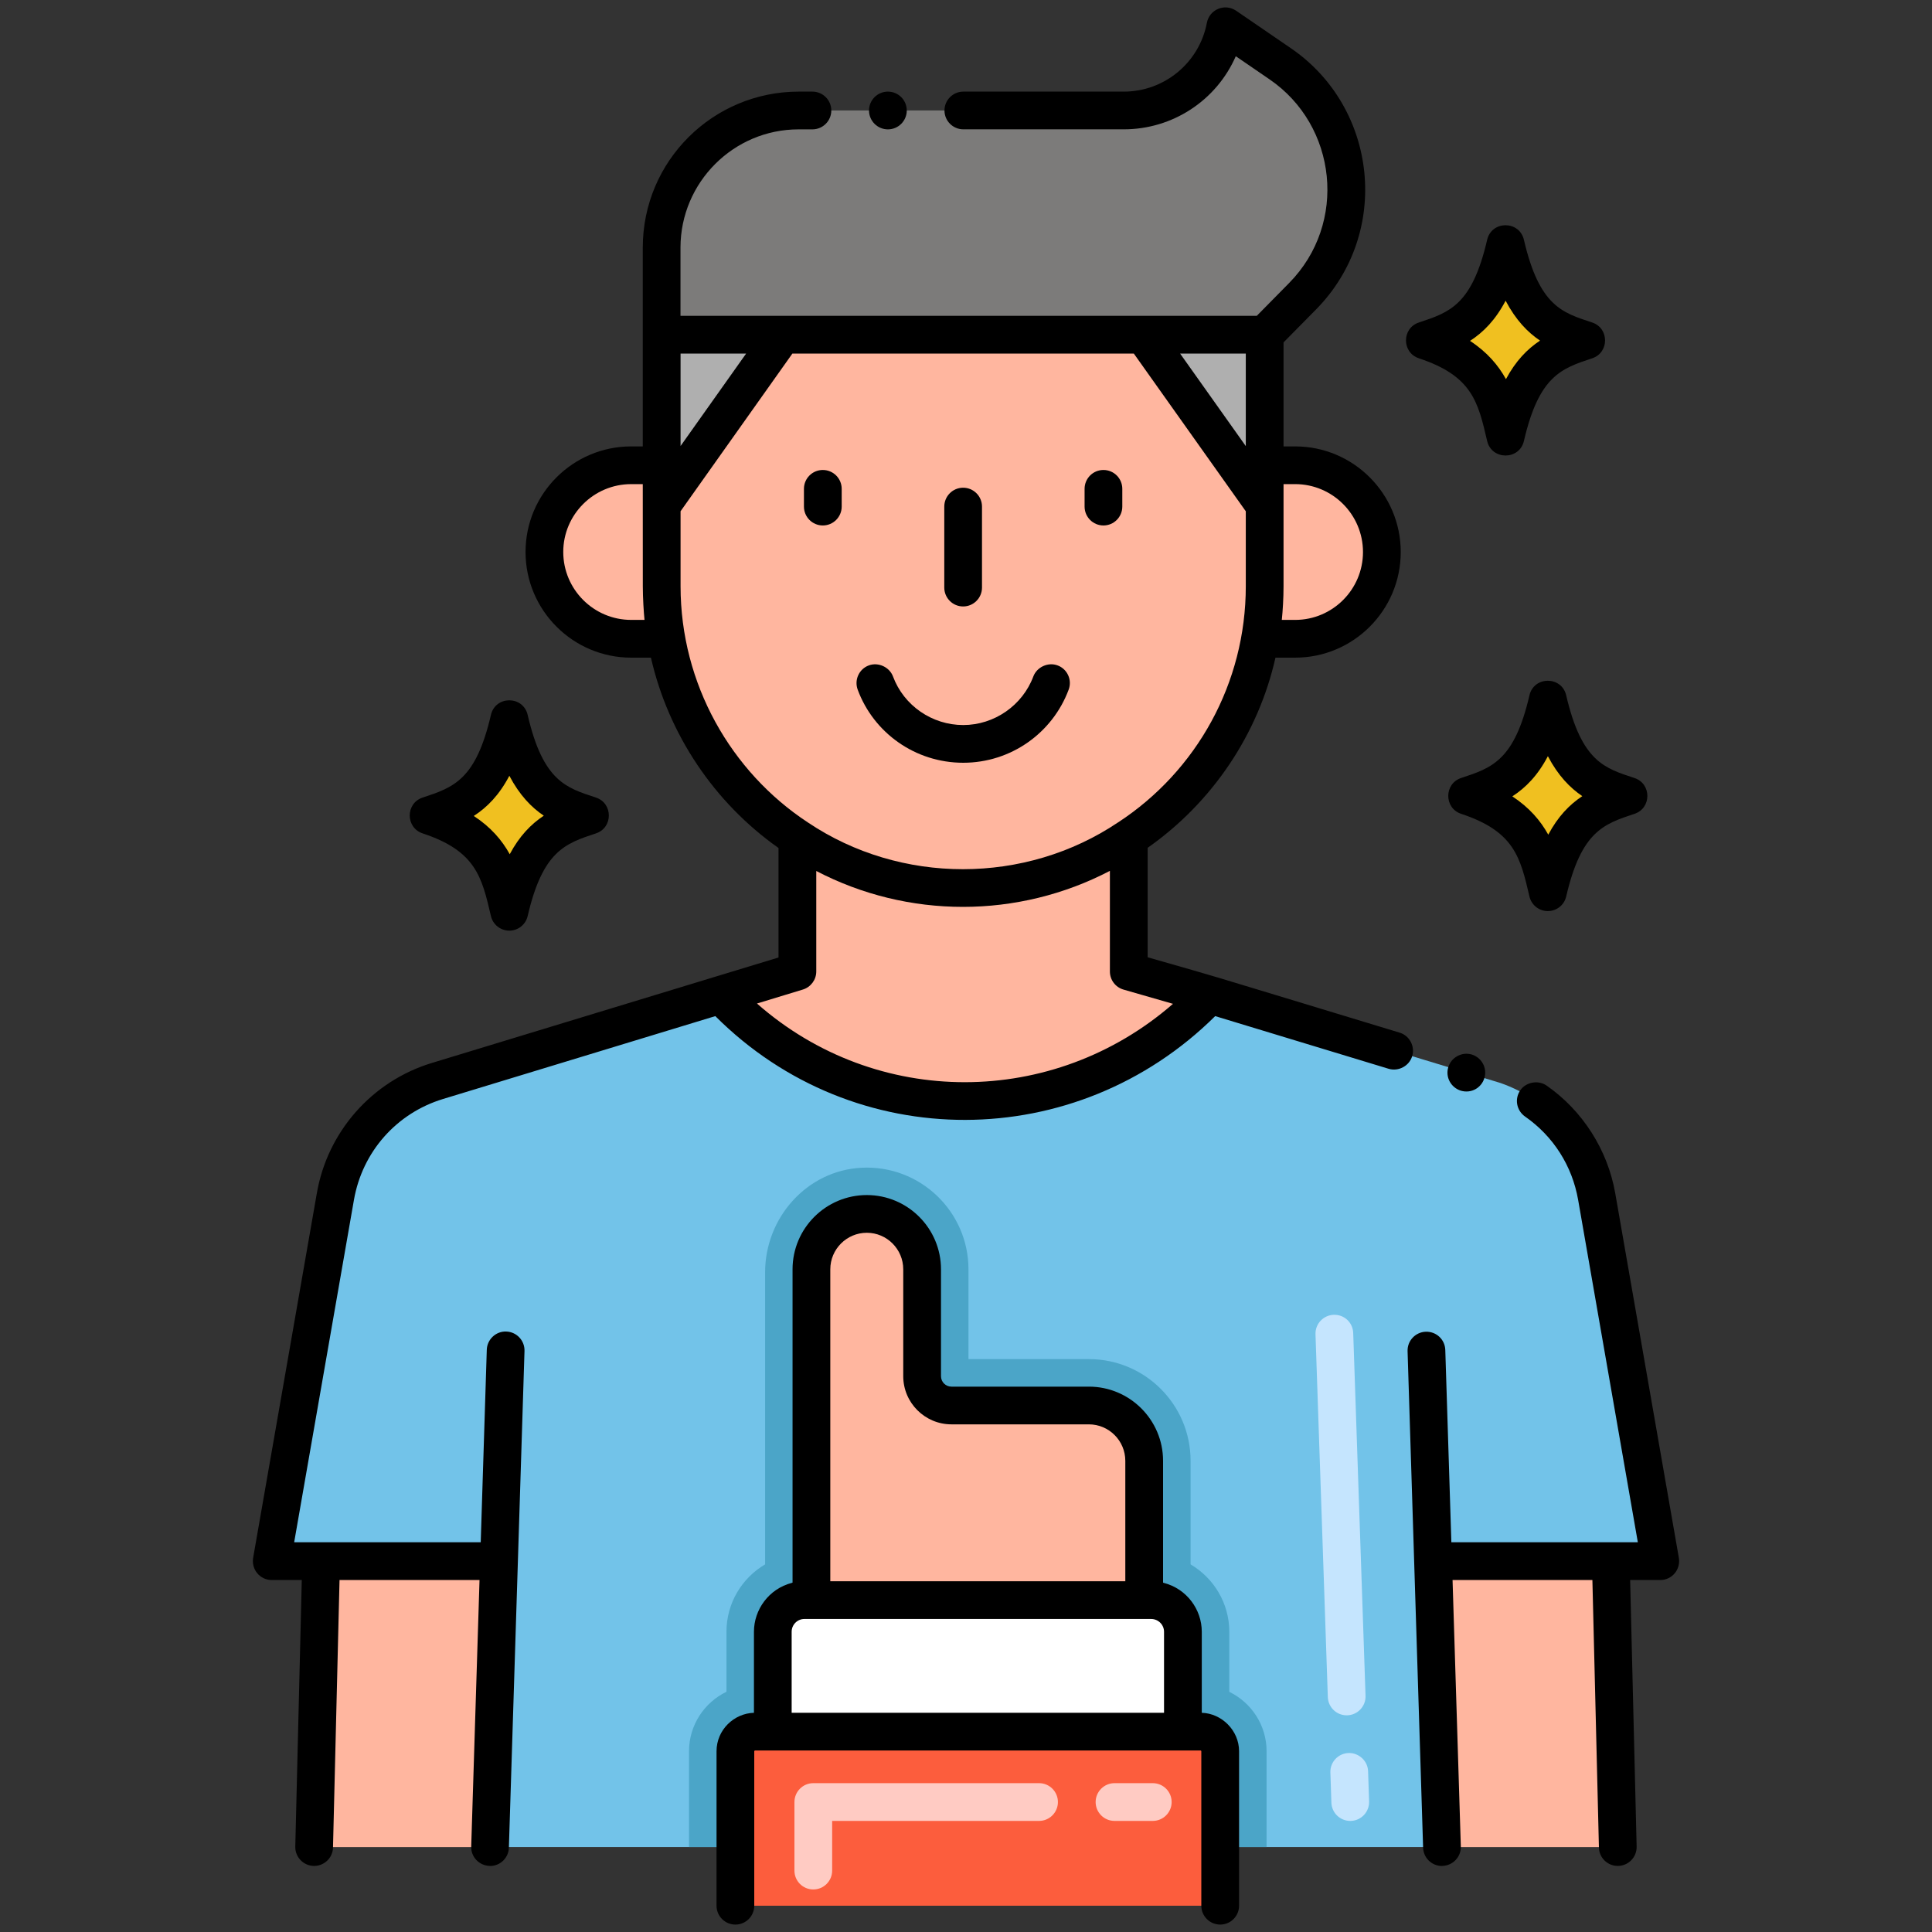 <svg width="50" height="50" viewBox="0 0 50 50" fill="none" xmlns="http://www.w3.org/2000/svg">
<rect x="0" y="0" width="50" height="50" fill="#333333" stroke="none"/>
<path d="M17.245 16.532H16.335C15.092 16.532 14.089 15.526 14.089 14.285C14.089 13.049 15.089 12.041 16.335 12.041H17.124V15.172C17.124 15.639 17.161 16.097 17.245 16.532Z" fill="#FFB69F"/>
<path d="M35.763 14.287C35.763 15.524 34.762 16.532 33.518 16.532H32.609C32.693 16.092 32.73 15.635 32.73 15.172V12.041H33.519C34.76 12.041 35.763 13.046 35.763 14.287Z" fill="#FFB69F"/>
<path d="M12.915 40.402V40.404L12.683 47.802H8.13L8.31 40.402H12.915Z" fill="#FFB69F"/>
<path d="M41.868 47.802H37.315L37.086 40.402H41.688L41.868 47.802Z" fill="#FFB69F"/>
<path d="M32.73 8.661V15.172C32.73 15.634 32.693 16.092 32.609 16.532C32.233 18.707 30.96 20.543 29.212 21.686C26.651 23.409 23.173 23.396 20.637 21.691C18.901 20.55 17.631 18.724 17.245 16.532C17.161 16.096 17.124 15.639 17.124 15.172V8.661H32.73Z" fill="#FFB69F"/>
<path d="M31.309 25.744C27.841 29.401 22.104 29.421 18.655 25.744L20.637 25.142V21.691C23.173 23.396 26.651 23.409 29.212 21.686V25.142L31.309 25.744Z" fill="#FFB69F"/>
<path d="M33.127 1.647L31.715 0.68C31.475 1.944 30.37 2.859 29.084 2.859H20.666C18.731 2.859 17.124 4.425 17.124 6.402L17.123 8.662H32.73L33.706 7.671C35.438 5.921 35.146 3.024 33.127 1.647Z" fill="#7C7B7A"/>
<path d="M20.255 8.662L17.124 13.077V8.662H20.255Z" fill="#AFAFAF"/>
<path d="M32.73 8.662V13.077L29.595 8.662H32.73Z" fill="#AFAFAF"/>
<path d="M37.088 40.402L37.318 47.801H31.578V45.322C31.578 45.043 31.352 44.815 31.072 44.815H19.539C19.26 44.815 19.031 45.043 19.031 45.322V47.801H12.682L12.914 40.404V40.402H7.033L8.68 30.969C8.926 29.549 9.949 28.393 11.322 27.975L18.654 25.744C22.105 29.42 27.842 29.4 31.309 25.744L38.83 28.027C40.129 28.48 41.084 29.602 41.322 30.969L42.967 40.402H37.088Z" fill="#72C3E9"/>
<path d="M32.779 45.32V47.801H31.578V45.322C31.578 45.043 31.352 44.814 31.072 44.814H19.539C19.26 44.814 19.031 45.043 19.031 45.322V47.801H17.832V45.32C17.832 44.645 18.229 44.059 18.801 43.783V42.23C18.801 41.488 19.201 40.838 19.801 40.486V32.928C19.801 31.512 20.885 30.291 22.299 30.221C23.811 30.145 25.064 31.354 25.064 32.85V35.174H28.182C29.633 35.174 30.812 36.352 30.812 37.805V40.486C31.41 40.838 31.814 41.488 31.814 42.23V43.785C32.383 44.06 32.779 44.647 32.779 45.32Z" fill="#4BA5C8"/>
<path d="M31.578 45.322V49.32H19.031V45.322C19.031 45.043 19.26 44.815 19.539 44.815H31.072C31.352 44.815 31.578 45.043 31.578 45.322Z" fill="#FC5D3D"/>
<path d="M20 44.816V42.23C20 41.776 20.366 41.41 20.818 41.41H29.791C30.243 41.41 30.613 41.776 30.613 42.23V44.816H20Z" fill="white"/>
<path d="M20.999 41.408V32.85C20.999 32.058 21.642 31.416 22.433 31.416C23.224 31.416 23.864 32.059 23.864 32.85V35.616C23.864 36.034 24.205 36.374 24.623 36.374H28.18C28.971 36.374 29.611 37.014 29.611 37.806V41.41H21.013L20.999 41.408Z" fill="#FFB69F"/>
<path d="M41.052 8.81C40.252 8.545 39.427 8.314 38.963 6.317C38.536 8.157 37.852 8.487 36.874 8.81C38.469 9.337 38.71 10.209 38.963 11.302C39.4 9.418 40.123 9.116 41.052 8.81Z" fill="#F0C020"/>
<path d="M15.269 21.104C14.47 20.84 13.644 20.609 13.18 18.612C12.753 20.451 12.069 20.781 11.091 21.104C12.686 21.631 12.927 22.504 13.18 23.596C13.617 21.713 14.34 21.411 15.269 21.104Z" fill="#F0C020"/>
<path d="M42.147 20.598C41.347 20.334 40.521 20.103 40.057 18.106C39.63 19.945 38.946 20.275 37.968 20.598C39.563 21.125 39.804 21.998 40.057 23.09C40.495 21.207 41.217 20.905 42.147 20.598Z" fill="#F0C020"/>
<path d="M34.944 47.125C34.682 47.125 34.465 46.917 34.456 46.653L34.43 45.872C34.42 45.603 34.632 45.377 34.901 45.368C35.165 45.36 35.397 45.57 35.406 45.839L35.432 46.62C35.441 46.89 35.23 47.116 34.961 47.125C34.955 47.125 34.949 47.125 34.944 47.125ZM34.851 44.392C34.589 44.392 34.373 44.184 34.364 43.92L34.045 34.531C34.036 34.262 34.247 34.036 34.517 34.027C34.791 34.018 35.012 34.229 35.021 34.498L35.34 43.888C35.349 44.157 35.138 44.383 34.868 44.392C34.862 44.392 34.857 44.392 34.851 44.392Z" fill="#C5E5FE"/>
<path d="M21.048 48.899C20.778 48.899 20.56 48.681 20.56 48.411V46.637C20.56 46.367 20.778 46.148 21.048 46.148H26.891C27.16 46.148 27.379 46.367 27.379 46.637C27.379 46.906 27.16 47.125 26.891 47.125H21.536V48.411C21.536 48.681 21.318 48.899 21.048 48.899ZM29.833 47.125H28.844C28.574 47.125 28.355 46.906 28.355 46.637C28.355 46.367 28.574 46.148 28.844 46.148H29.833C30.103 46.148 30.322 46.367 30.322 46.637C30.322 46.906 30.103 47.125 29.833 47.125Z" fill="#FFCBC3"/>
<path d="M24.928 19.74C26.162 19.74 27.238 18.97 27.656 17.85C27.753 17.596 27.621 17.313 27.371 17.221C27.125 17.129 26.834 17.262 26.742 17.508C26.461 18.258 25.73 18.764 24.928 18.764C24.121 18.764 23.391 18.26 23.111 17.508C23.021 17.264 22.73 17.129 22.484 17.221C22.232 17.314 22.104 17.596 22.197 17.848C22.608 18.962 23.682 19.74 24.928 19.74Z" fill="black"/>
<path d="M21.294 13.599C21.564 13.599 21.783 13.38 21.783 13.11V12.651C21.783 12.381 21.564 12.163 21.294 12.163C21.025 12.163 20.806 12.381 20.806 12.651V13.11C20.806 13.38 21.025 13.599 21.294 13.599Z" fill="black"/>
<path d="M28.557 13.599C28.827 13.599 29.045 13.38 29.045 13.11V12.651C29.045 12.381 28.827 12.163 28.557 12.163C28.287 12.163 28.069 12.381 28.069 12.651V13.11C28.069 13.38 28.287 13.599 28.557 13.599Z" fill="black"/>
<path d="M24.926 15.695C25.195 15.695 25.414 15.476 25.414 15.207V13.11C25.414 12.841 25.195 12.622 24.926 12.622C24.656 12.622 24.438 12.841 24.438 13.11V15.207C24.438 15.476 24.656 15.695 24.926 15.695Z" fill="black"/>
<path d="M22.979 3.348C23.248 3.348 23.467 3.129 23.467 2.859C23.467 2.59 23.248 2.371 22.979 2.371C22.709 2.371 22.49 2.59 22.49 2.859C22.49 3.129 22.709 3.348 22.979 3.348Z" fill="black"/>
<path d="M8.199 30.885L6.551 40.318C6.502 40.615 6.725 40.891 7.033 40.891H7.81L7.642 47.79C7.636 48.059 7.849 48.283 8.118 48.29C8.122 48.29 8.126 48.29 8.13 48.29C8.395 48.29 8.612 48.079 8.618 47.814L8.787 40.891H12.41L12.195 47.787C12.186 48.055 12.399 48.281 12.668 48.289C12.672 48.291 12.678 48.291 12.684 48.291C12.947 48.291 13.162 48.082 13.17 47.816C13.44 39.225 13.347 42.183 13.574 34.963C13.582 34.694 13.37 34.468 13.101 34.46C12.836 34.449 12.606 34.663 12.598 34.933L12.441 39.914H7.613L9.16 31.053C9.377 29.809 10.26 28.809 11.465 28.442L18.512 26.297C22.115 29.9 27.858 29.856 31.449 26.297L35.938 27.66C36.193 27.736 36.471 27.588 36.547 27.334C36.625 27.076 36.478 26.803 36.223 26.725C30.258 24.916 31.995 25.433 29.701 24.774V21.941C31.377 20.765 32.563 18.999 33.009 17.02H33.519C35.025 17.02 36.251 15.794 36.251 14.287C36.251 12.779 35.025 11.553 33.519 11.553H33.218V8.861L34.055 8.013C36.01 6.035 35.661 2.784 33.402 1.244L31.99 0.277C31.699 0.079 31.301 0.242 31.234 0.59C31.039 1.621 30.135 2.371 29.084 2.371H24.932C24.662 2.371 24.443 2.59 24.443 2.859C24.443 3.129 24.662 3.347 24.932 3.347H29.084C30.342 3.347 31.479 2.605 31.982 1.455L32.852 2.051C34.605 3.246 34.886 5.782 33.359 7.328L32.526 8.173H17.611V6.402C17.615 4.719 18.984 3.348 20.666 3.348H21.025C21.295 3.348 21.514 3.129 21.514 2.859C21.514 2.59 21.295 2.371 21.025 2.371H20.666C18.452 2.375 16.639 4.16 16.635 6.402C16.635 7.267 16.635 9.547 16.635 11.553H16.335C14.827 11.553 13.601 12.778 13.601 14.285C13.601 15.793 14.827 17.02 16.335 17.02H16.846C17.3 19.007 18.485 20.774 20.148 21.946V24.78C18.923 25.152 20.487 24.676 11.181 27.508C9.624 27.979 8.472 29.294 8.199 30.885ZM17.613 9.15H19.31L17.613 11.543V9.15ZM32.241 9.15V11.545L30.541 9.15H32.241ZM33.519 12.529C34.487 12.529 35.274 13.318 35.274 14.287C35.274 15.255 34.487 16.043 33.519 16.043H33.173C33.197 15.814 33.218 15.479 33.218 15.172C33.218 13.594 33.218 12.669 33.218 12.529H33.519V12.529ZM16.335 16.043C15.366 16.043 14.577 15.254 14.577 14.285C14.577 13.317 15.366 12.529 16.335 12.529H16.635C16.635 12.533 16.636 13.118 16.636 15.172C16.636 15.476 16.66 15.848 16.68 16.043H16.335ZM17.613 15.172V13.231L20.507 9.15H29.343L32.241 13.232V15.172C32.241 17.679 30.97 19.953 28.94 21.281C28.94 21.281 28.939 21.281 28.939 21.281C26.536 22.898 23.309 22.9 20.905 21.283C18.919 19.977 17.613 17.701 17.613 15.172ZM20.779 25.609C20.984 25.546 21.125 25.356 21.125 25.142V22.541C22.305 23.157 23.611 23.47 24.921 23.47C26.232 23.47 27.543 23.155 28.724 22.538V25.142C28.724 25.36 28.868 25.551 29.078 25.611L30.357 25.979C27.262 28.674 22.685 28.695 19.59 25.971L20.779 25.609Z" fill="black"/>
<path d="M43.449 40.318L41.803 30.885C41.607 29.76 40.959 28.744 40.025 28.094C39.81 27.945 39.494 28.002 39.346 28.215C39.189 28.441 39.249 28.741 39.467 28.895C40.199 29.404 40.688 30.172 40.842 31.053L42.387 39.914H37.561L37.404 34.938C37.396 34.668 37.174 34.457 36.9 34.465C36.638 34.473 36.419 34.693 36.428 34.969C36.639 41.688 36.55 38.832 36.83 47.816C36.838 48.082 37.053 48.291 37.318 48.291C37.322 48.291 37.328 48.291 37.332 48.289C37.601 48.281 37.814 48.055 37.806 47.787L37.592 40.891H41.211L41.38 47.813C41.386 48.079 41.603 48.29 41.867 48.29C42.142 48.29 42.362 48.064 42.356 47.79L42.188 40.891H42.967C43.275 40.891 43.498 40.616 43.449 40.318Z" fill="black"/>
<path d="M37.807 28.227C38.082 28.307 38.341 28.149 38.416 27.9C38.494 27.643 38.348 27.371 38.09 27.291C37.834 27.215 37.559 27.363 37.482 27.617C37.402 27.874 37.548 28.146 37.807 28.227Z" fill="black"/>
<path d="M31.579 49.808C31.848 49.808 32.067 49.59 32.067 49.32V45.322C32.067 44.783 31.617 44.342 31.102 44.327V42.23C31.102 41.652 30.712 41.119 30.12 40.965C30.113 40.964 30.107 40.961 30.1 40.959V37.806C30.1 36.747 29.239 35.886 28.18 35.886H24.623C24.474 35.886 24.353 35.765 24.353 35.616V32.85C24.353 31.79 23.492 30.928 22.433 30.928C21.373 30.928 20.511 31.79 20.511 32.85V40.958C20.504 40.96 20.498 40.963 20.491 40.965C19.896 41.12 19.512 41.658 19.512 42.23V44.327C18.998 44.341 18.544 44.766 18.544 45.322V49.32C18.544 49.589 18.762 49.808 19.032 49.808C19.302 49.808 19.52 49.589 19.52 49.32V45.322C19.52 45.312 19.529 45.303 19.539 45.303H31.072C31.082 45.303 31.09 45.312 31.09 45.322V49.32C31.09 49.589 31.309 49.808 31.579 49.808ZM20.488 44.327V42.23C20.488 42.047 20.636 41.899 20.817 41.899H29.791C29.975 41.899 30.125 42.047 30.125 42.23V44.327H20.488ZM21.488 32.85C21.488 32.329 21.912 31.904 22.433 31.904C22.953 31.904 23.376 32.329 23.376 32.85V35.616C23.376 36.303 23.936 36.862 24.623 36.862H28.18C28.7 36.862 29.123 37.286 29.123 37.806V40.922H21.488V32.85Z" fill="black"/>
<path d="M41.205 8.346C40.44 8.093 39.839 7.932 39.439 6.207C39.322 5.703 38.604 5.703 38.487 6.207C38.096 7.891 37.519 8.082 36.721 8.346C36.275 8.493 36.276 9.126 36.721 9.273C38.097 9.728 38.252 10.398 38.487 11.412C38.604 11.913 39.322 11.915 39.439 11.412C39.829 9.728 40.406 9.537 41.205 9.273C41.651 9.126 41.65 8.493 41.205 8.346ZM38.974 9.812C38.775 9.452 38.488 9.112 38.044 8.822C38.395 8.595 38.705 8.277 38.965 7.782C39.23 8.286 39.538 8.601 39.856 8.815C39.522 9.036 39.225 9.343 38.974 9.812Z" fill="black"/>
<path d="M12.705 23.707C12.756 23.928 12.953 24.085 13.181 24.085C13.408 24.085 13.605 23.928 13.656 23.707C14.047 22.023 14.624 21.832 15.423 21.568C15.868 21.421 15.868 20.788 15.423 20.641C14.658 20.388 14.056 20.227 13.656 18.502C13.539 17.998 12.822 17.998 12.705 18.502C12.314 20.186 11.737 20.377 10.938 20.641C10.492 20.788 10.493 21.421 10.938 21.568C12.314 22.023 12.469 22.693 12.705 23.707ZM13.182 20.077C13.447 20.581 13.755 20.896 14.073 21.11C13.739 21.332 13.442 21.638 13.192 22.107C12.993 21.747 12.705 21.407 12.261 21.117C12.612 20.89 12.922 20.572 13.182 20.077Z" fill="black"/>
<path d="M40.533 17.995C40.416 17.492 39.698 17.492 39.582 17.995C39.191 19.68 38.614 19.871 37.815 20.134C37.369 20.282 37.37 20.915 37.815 21.062C39.191 21.517 39.346 22.187 39.582 23.201C39.633 23.422 39.83 23.579 40.057 23.579C40.285 23.579 40.482 23.422 40.533 23.201C40.924 21.517 41.501 21.326 42.3 21.062C42.745 20.915 42.745 20.282 42.3 20.135C41.535 19.882 40.934 19.721 40.533 17.995ZM40.069 21.601C39.87 21.241 39.582 20.901 39.139 20.61C39.489 20.383 39.799 20.066 40.059 19.57C40.324 20.075 40.633 20.39 40.95 20.604C40.616 20.825 40.319 21.132 40.069 21.601Z" fill="black"/>
</svg>
